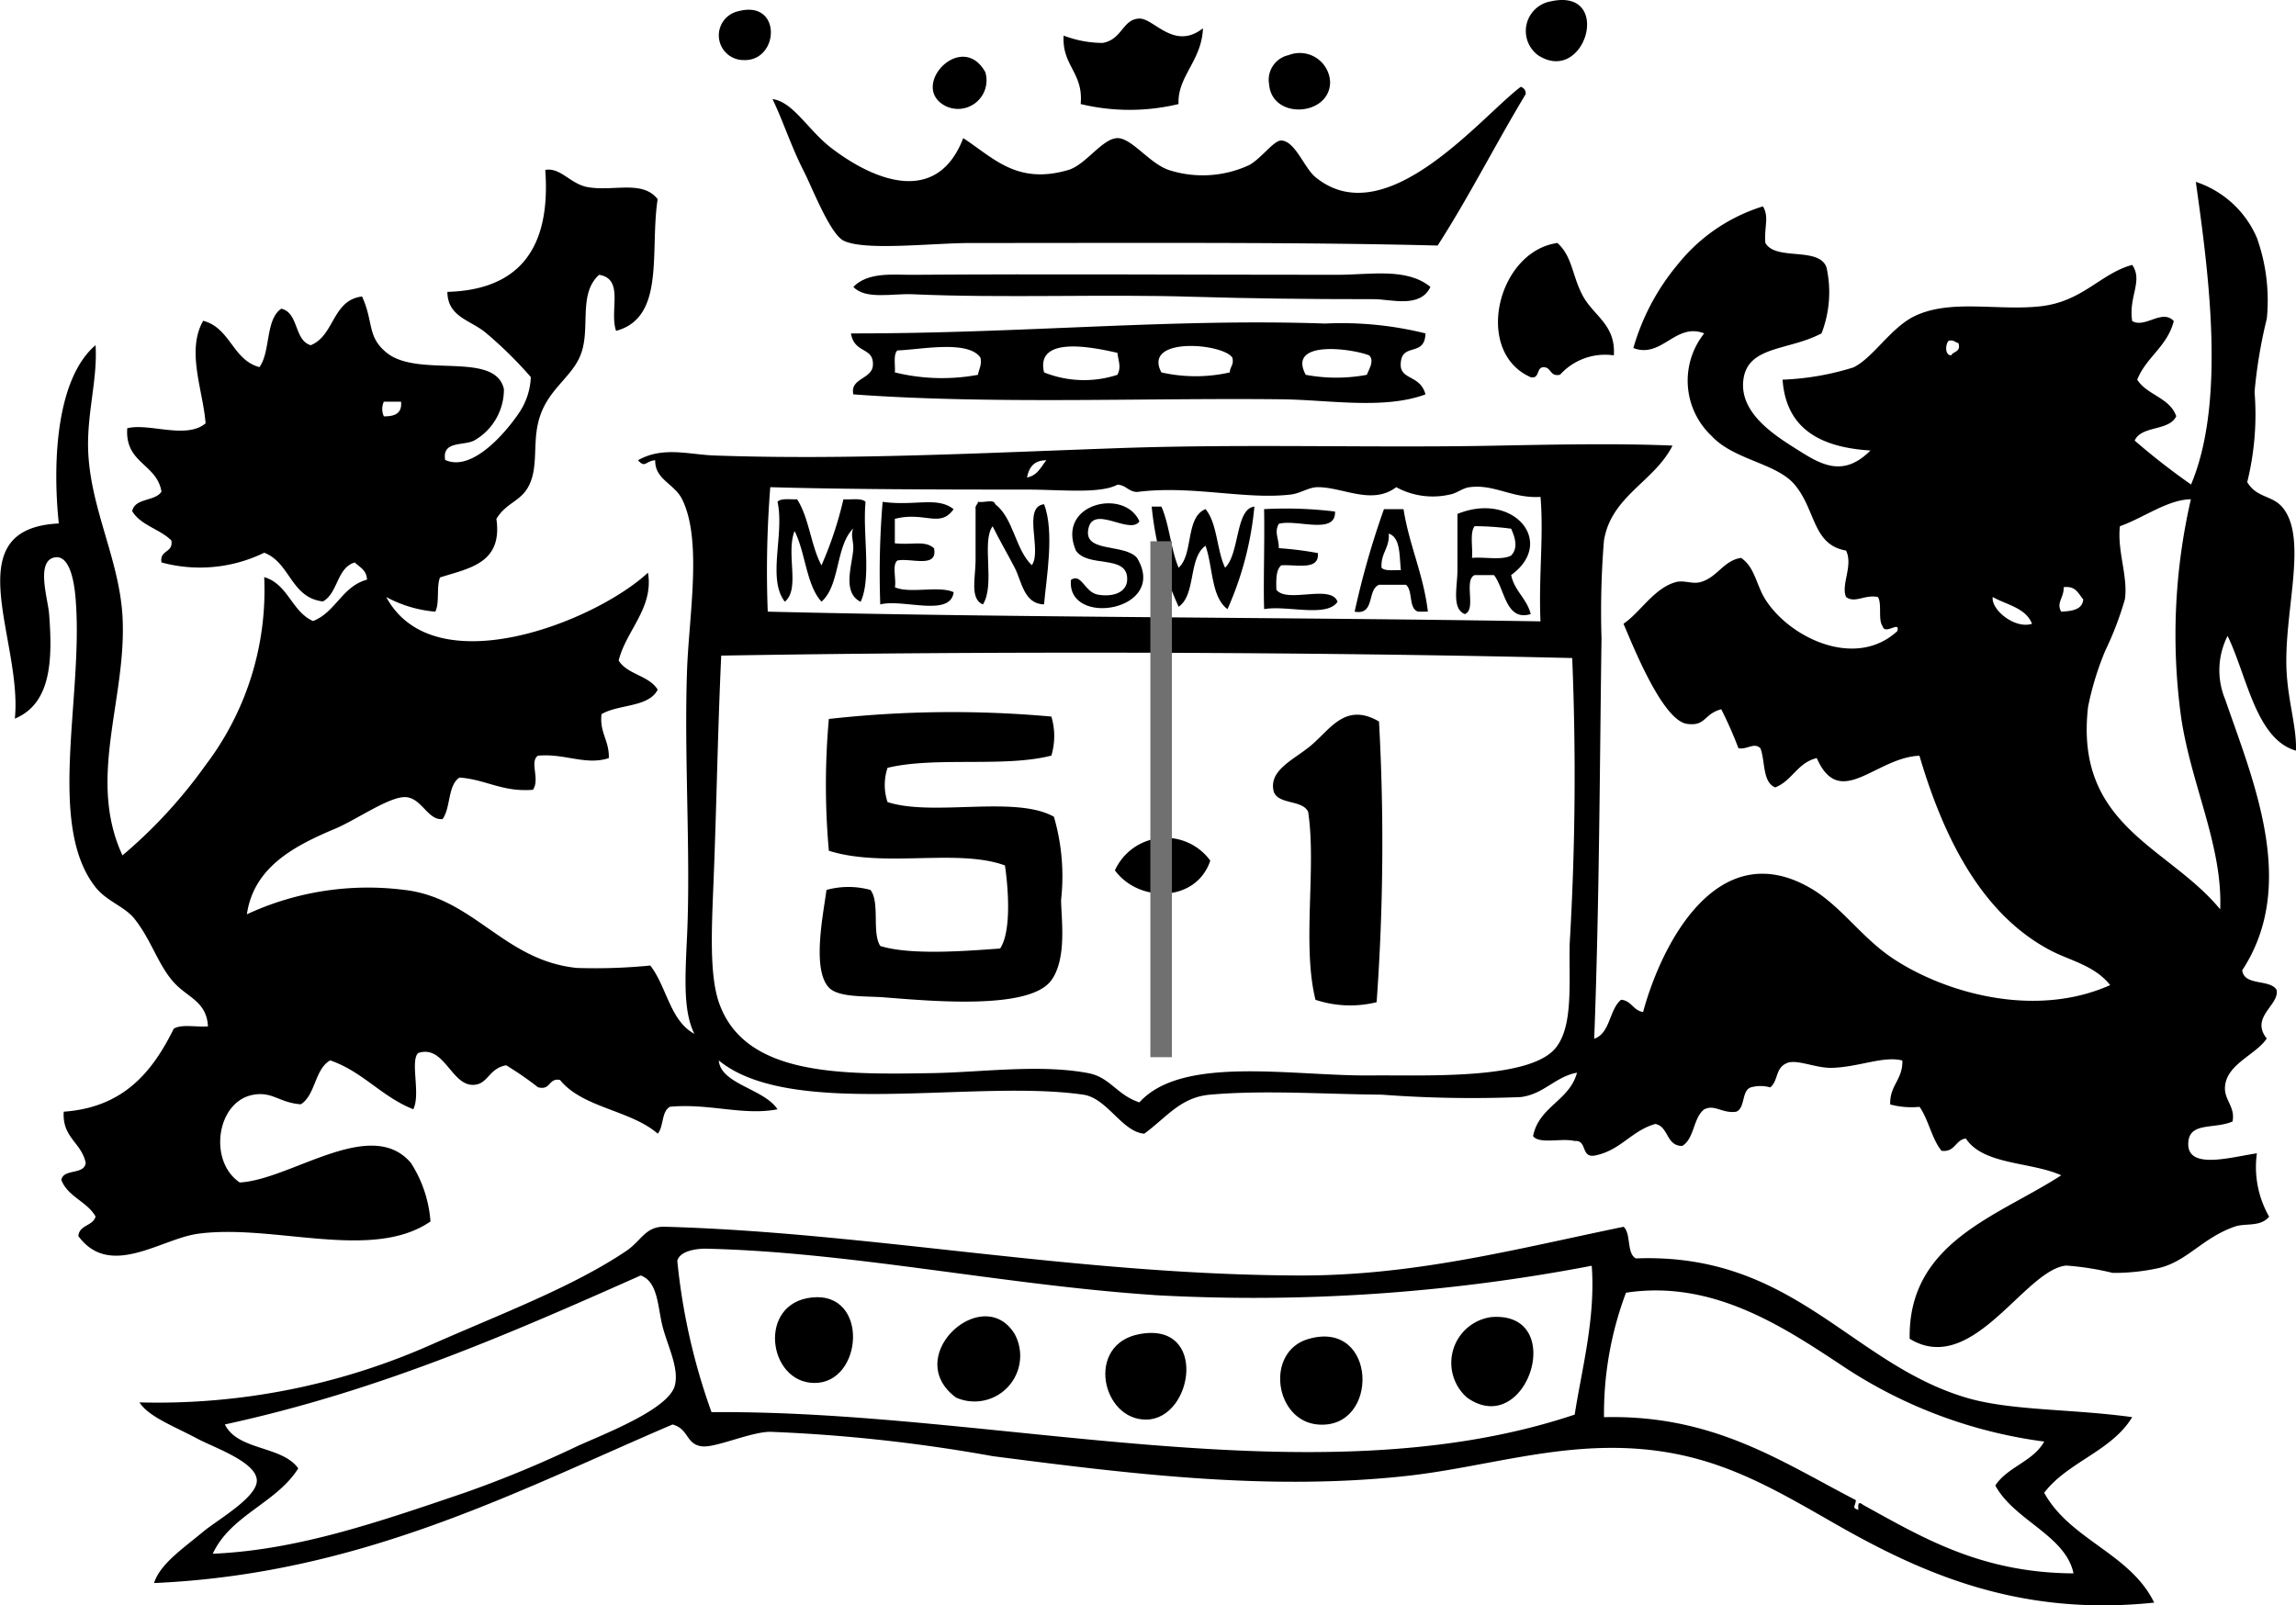 <svg xmlns="http://www.w3.org/2000/svg" width="106.779" height="74.677" viewBox="0 0 106.779 74.677">
  <g id="グループ_955" data-name="グループ 955" transform="translate(-6512 20.677)">
    <path id="パス_1496" data-name="パス 1496" d="M2311.97,28.194c2.961-.682,1.645,3.936-.563,2.5A1.4,1.4,0,0,1,2311.97,28.194Z" transform="translate(4272.122 -48.802)" fill-rule="evenodd"/>
    <path id="パス_1478" data-name="パス 1478" d="M2262.962,28.782c2.043-.544,1.906,2.352.229,2.273A1.149,1.149,0,0,1,2262.962,28.782Z" transform="translate(4283.379 -48.938)" fill-rule="evenodd"/>
    <path id="パス_1491" data-name="パス 1491" d="M2296.224,31.435a1.412,1.412,0,0,1,1.932,1.251c-.006,1.592-2.7,1.769-2.836.112A1.175,1.175,0,0,1,2296.224,31.435Z" transform="translate(4275.703 -49.547)" fill-rule="evenodd"/>
    <path id="パス_1479" data-name="パス 1479" d="M2277.432,32.274a1.327,1.327,0,0,1-1.815,1.592C2273.822,32.995,2276.318,30.276,2277.432,32.274Z" transform="translate(4280.392 -49.594)" fill-rule="evenodd"/>
    <path id="パス_1497" data-name="パス 1497" d="M2311.924,42.818c.688.635.669,1.455,1.14,2.385.5,1,1.579,1.382,1.48,2.843a2.818,2.818,0,0,0-2.5.9c-.438.1-.406-.275-.681-.341-.471-.085-.216.55-.682.458C2308,47.882,2309.134,43.2,2311.924,42.818Z" transform="translate(4272.509 -52.192)" fill-rule="evenodd"/>
    <path id="パス_1480" data-name="パス 1480" d="M2297.024,45.287c-.472,1.009-1.847.57-2.613.57-3.276,0-5.713-.033-8.418-.112-4.206-.131-8.8.072-13.076-.118-.917-.039-2.162.262-2.732-.341.695-.707,1.847-.557,2.732-.563,6.44-.046,12.793,0,19.783,0C2294.208,44.724,2295.924,44.377,2297.024,45.287Z" transform="translate(4281.5 -52.617)" fill-rule="evenodd"/>
    <path id="パス_1481" data-name="パス 1481" d="M2266.5,58.315c.556.852.642,2.162,1.134,3.073a17.263,17.263,0,0,0,1.021-3.073c.36.026.838-.072,1.029.118-.144,1.487.288,3.543-.229,4.65-.9-.445-.36-1.782-.341-2.5.007-.347-.131-.609,0-.911-.825.8-.609,2.647-1.48,3.406-.714-.792-.741-2.286-1.252-3.288-.412,1.068.275,2.693-.452,3.288-.832-1.074-.007-3.137-.341-4.65C2265.755,58.256,2266.175,58.328,2266.5,58.315Z" transform="translate(4282.57 -55.766)" fill-rule="evenodd"/>
    <path id="パス_1482" data-name="パス 1482" d="M2271.918,58.47c1.507.209,2.529-.262,3.3.34-.629.9-1.349.092-2.732.452V60.4c.846.085,1.409-.144,1.821.229.2.956-1.081.439-1.7.57-.262.19-.046.865-.118,1.245.682.308,2.057-.085,2.732.229-.151,1.179-2.365.295-3.413.57A40.264,40.264,0,0,1,2271.918,58.47Z" transform="translate(4281.13 -55.803)" fill-rule="evenodd"/>
    <path id="パス_1483" data-name="パス 1483" d="M2280.172,61.411c.491-.649-.452-2.718.57-2.836.5,1.284.1,3.485,0,4.658-.937-.013-1.042-1.081-1.362-1.7-.341-.655-.728-1.317-1.029-1.932-.531.714.131,2.712-.452,3.636-.622-.255-.341-1.271-.341-2.044V58.8c-.032-.183.106-.2.112-.34.236.065.747-.145.8.111C2279.327,59.23,2279.4,60.671,2280.172,61.411Z" transform="translate(4279.813 -55.797)" fill-rule="evenodd"/>
    <path id="パス_1484" data-name="パス 1484" d="M2286.524,59.4c-.458.669-2.247-.891-2.391.452-.1,1,1.709.583,2.279,1.245,1.493,2.469-3.289,3.256-3.073,1.022.5-.328.622.57,1.252.688.707.125,1.415-.1,1.362-.8-.072-1.061-1.834-.445-2.385-1.251C2282.633,58.556,2285.849,57.829,2286.524,59.4Z" transform="translate(4278.467 -55.823)" fill-rule="evenodd"/>
    <path id="パス_1485" data-name="パス 1485" d="M2288.222,58.759h.452c.374.845.439,1.992.8,2.843.7-.629.308-2.346,1.251-2.726.551.655.518,1.9.911,2.726.682-.662.479-2.745,1.363-2.843a15.162,15.162,0,0,1-1.251,4.769c-.766-.563-.675-1.972-1.022-2.948-.805.564-.438,2.286-1.251,2.836A14.574,14.574,0,0,1,2288.222,58.759Z" transform="translate(4277.339 -55.87)" fill-rule="evenodd"/>
    <path id="パス_1492" data-name="パス 1492" d="M2295.014,58.906a18.561,18.561,0,0,1,3.3.112c.045,1.107-1.782.341-2.614.57-.223.4,0,.655,0,1.133a15.447,15.447,0,0,1,1.815.229c.078.832-1,.518-1.7.57-.249.2-.242.669-.229,1.133.485.655,2.555-.275,2.843.563-.5.747-2.352.151-3.412.341C2294.974,62.391,2295.046,60.432,2295.014,58.906Z" transform="translate(4275.774 -55.899)" fill-rule="evenodd"/>
    <path id="パス_1493" data-name="パス 1493" d="M2301.743,61.638c.163.17.583.1.9.111-.079-.675-.007-1.506-.564-1.7C2302.123,60.727,2301.7,60.95,2301.743,61.638Zm1.022-2.726c.269,1.7.924,3.013,1.133,4.769h-.451c-.466-.144-.23-.982-.57-1.251h-1.251c-.57.229-.17,1.422-1.134,1.251a39.143,39.143,0,0,1,1.363-4.769Z" transform="translate(4274.508 -55.905)" fill-rule="evenodd"/>
    <path id="パス_1498" data-name="パス 1498" d="M2307.362,61.167c.59-.052,1.409.124,1.822-.112.34-.36.177-.839,0-1.245a13.081,13.081,0,0,0-1.7-.118C2307.251,60,2307.408,60.688,2307.362,61.167Zm1.822.8c.157.746.727,1.087.91,1.814-1.166.354-1.2-1.165-1.709-1.814h-.9c-.525.235.1,1.618-.458,1.814-.622-.255-.341-1.271-.341-2.044V59.123C2309.281,58.061,2311.293,60.433,2309.183,61.966Z" transform="translate(4273.095 -55.893)" fill-rule="evenodd"/>
    <path id="パス_1494" data-name="パス 1494" d="M2300.486,71.658a103.173,103.173,0,0,1-.111,13.056,5.118,5.118,0,0,1-2.843-.111c-.635-2.555.052-6.132-.341-8.745-.269-.564-1.343-.328-1.592-.911-.288-1.009.91-1.5,1.7-2.155C2298.207,72.045,2298.908,70.735,2300.486,71.658Z" transform="translate(4275.647 -58.772)" fill-rule="evenodd"/>
    <path id="パス_1499" data-name="パス 1499" d="M2290.434,79.852c-.649,1.946-3.315,1.978-4.435.452A2.579,2.579,0,0,1,2290.434,79.852Z" transform="translate(4277.852 -60.494)" fill-rule="evenodd"/>
    <path id="パス_1501" data-name="パス 1501" d="M2267.161,106.577c2.686-.288,2.391,4,.112,3.976C2265.117,110.533,2264.626,106.845,2267.161,106.577Z" transform="translate(4282.592 -66.899)" fill-rule="evenodd"/>
    <path id="パス_1502" data-name="パス 1502" d="M2308.207,107.762c3.571-.268,1.644,5.719-1.14,3.746A2.148,2.148,0,0,1,2308.207,107.762Z" transform="translate(4273.16 -67.173)" fill-rule="evenodd"/>
    <path id="パス_1503" data-name="パス 1503" d="M2276.134,111.5c-2.575-1.912,1.264-5.371,2.732-2.947A2.125,2.125,0,0,1,2276.134,111.5Z" transform="translate(4280.328 -67.166)" fill-rule="evenodd"/>
    <path id="パス_1504" data-name="パス 1504" d="M2287.005,108.779c3.19-.6,2.515,3.924.341,3.976C2285.25,112.8,2284.483,109.25,2287.005,108.779Z" transform="translate(4277.985 -67.397)" fill-rule="evenodd"/>
    <path id="パス_1505" data-name="パス 1505" d="M2297.291,109.058c3.229-.95,3.347,4.219.452,3.976C2295.726,112.864,2295.281,109.647,2297.291,109.058Z" transform="translate(4275.547 -67.447)" fill-rule="evenodd"/>
    <path id="パス_1486" data-name="パス 1486" d="M2289.377,29.7c-.052,1.506-1.2,2.246-1.134,3.524a9.73,9.73,0,0,1-4.553,0c.138-1.461-.877-1.776-.792-3.184a5.154,5.154,0,0,0,1.814.341c.917-.157.924-1.113,1.71-1.133C2287.1,29.232,2288.034,30.752,2289.377,29.7Z" transform="translate(4278.568 -49.061)" fill-rule="evenodd"/>
    <path id="パス_1487" data-name="パス 1487" d="M2300.1,33.375a.317.317,0,0,1,.229.341c-1.4,2.319-2.64,4.782-4.094,7.042-6.3-.164-13.887-.118-21.723-.118-1.775,0-4.933.38-5.908-.111-.629-.315-1.474-2.5-1.822-3.177-.616-1.2-.957-2.319-1.48-3.406.963.125,1.657,1.448,2.732,2.273,2.083,1.592,4.939,2.653,6.138-.458,1.421.93,2.5,2.181,4.894,1.48.805-.242,1.571-1.461,2.272-1.48.661-.014,1.481,1.165,2.385,1.48a5.135,5.135,0,0,0,3.753-.229c.557-.308,1.133-1.14,1.481-1.14.648.013,1.074,1.278,1.591,1.7C2293.835,40.273,2298.271,34.744,2300.1,33.375Z" transform="translate(4282.625 -50.013)" fill-rule="evenodd"/>
    <path id="パス_1488" data-name="パス 1488" d="M2252.14,60.988c-.164,3.59-.21,6.741-.341,10.1-.079,2.188-.25,4.612.229,6.02,1.179,3.446,5.673,3.374,10.01,3.3,2.267-.046,4.933-.419,7.16,0,1.035.19,1.329,1.015,2.391,1.362,2-2.214,7.127-1.212,10.8-1.252,2.385-.026,7.265.223,8.529-1.245.872-1.015.636-3.085.682-4.887a132.741,132.741,0,0,0,.117-13.285C2279.581,60.811,2264.855,60.772,2252.14,60.988Zm60.961-1.48c-.288-.74-1.172-.878-1.828-1.245C2311.195,58.866,2312.315,59.763,2313.1,59.508Zm1.356-.564c.5-.026.982-.085,1.028-.569-.229-.262-.341-.642-.911-.57C2314.588,58.31,2314.221,58.512,2314.457,58.944Zm5.574,4.88a28.108,28.108,0,0,1,.459-10.108c-1.068.007-2.228.878-3.3,1.252-.138,1.139.386,2.345.229,3.406a15.149,15.149,0,0,1-.911,2.384,13.706,13.706,0,0,0-.8,2.614c-.641,5.568,3.754,6.5,6.145,9.42C2321.971,69.825,2320.491,66.989,2320.031,63.825Zm-33.087-10.671c-.341.046-.583.282-.911.341a3.549,3.549,0,0,1-2.5-.341c-1.12.852-2.476,0-3.642,0-.439,0-.786.282-1.251.341-2.123.255-4.631-.445-7.16-.118-.406-.013-.51-.321-.911-.34-.819.438-2.62.229-4.205.229-4.35,0-8.5-.013-11.942-.112a49.387,49.387,0,0,0-.118,5.79c11.83.288,23.6.249,35.938.452-.092-2.044.157-4.016,0-5.79C2288.922,53.685,2288.1,53,2286.944,53.154Zm-20.583-.452c.485-.085.649-.491.9-.8C2266.794,51.909,2266.486,52.092,2266.362,52.7Zm-29.911-2.843c.5.006.858-.132.8-.682h-.8A.824.824,0,0,0,2236.451,49.859Zm72.89-2.836c.105-.2.465-.145.341-.57-.151-.033-.216-.164-.452-.112C2309.072,46.485,2309.033,47.016,2309.341,47.022Zm-60.156-7.265c-.373,2.417.374,5.5-1.932,6.125-.327-.93.4-2.417-.792-2.607-1.029.93-.328,2.62-.917,3.858-.471,1.022-1.6,1.579-1.926,3.066-.236,1.035.02,2.1-.459,2.954-.373.669-1.021.734-1.474,1.474.3,2.076-1.271,2.292-2.62,2.725-.177.426-.013,1.2-.222,1.592a5.831,5.831,0,0,1-2.28-.681c2.215,4.114,9.7,1.159,12.172-1.133.275,1.644-1.016,2.686-1.363,4.087.4.655,1.421.695,1.814,1.356-.419.832-1.827.669-2.613,1.14-.092.884.367,1.218.341,2.043-1.081.354-2.077-.235-3.3-.111-.4.288.111,1.087-.229,1.585-1.435.112-2.175-.478-3.413-.569-.557.353-.406,1.415-.792,1.932-.688.065-.963-.976-1.71-1.022s-2.306,1.062-3.295,1.474c-1.913.805-3.773,1.789-4.094,3.976a13.373,13.373,0,0,1,7.277-1.14c3.282.354,4.651,3.289,8.071,3.636a26.193,26.193,0,0,0,3.414-.112c.766.983.917,2.568,2.05,3.177-.524-1.061-.432-2.581-.341-4.54.177-3.832-.144-8.4,0-12.374.092-2.568.714-6.053-.229-7.953-.367-.733-1.271-.917-1.251-1.814-.458.032-.458.386-.8,0,1.146-.655,2.352-.269,3.524-.223,6.19.223,12.656-.125,19-.347,5.935-.2,11.87.006,17.51-.112,2.391-.046,5.522-.112,8.077,0-.844,1.683-2.855,2.339-3.19,4.428a40.835,40.835,0,0,0-.112,4.54c-.078,5.307-.1,12.427-.34,18.624.759-.262.688-1.355,1.251-1.814.485.039.557.5,1.022.57.918-3.361,3.531-8.182,7.737-5.791,1.435.812,2.4,2.312,3.865,3.289,2.352,1.572,6.558,2.836,10.121,1.251-.72-.911-1.86-1.14-2.732-1.592-3.177-1.644-4.985-5.156-6.138-9.079-2.044.085-3.7,2.555-4.775.111-.9.21-1.14,1.055-1.933,1.363-.6-.242-.458-1.219-.688-1.822-.3-.288-.6.072-1.022,0a17.978,17.978,0,0,0-.8-1.814c-.825.222-.707.8-1.585.681-1.14-.151-2.5-3.59-2.961-4.657.779-.531,1.4-1.625,2.391-1.926.393-.124.766.078,1.134,0,.819-.183,1.1-1.009,1.939-1.139.642.419.707,1.258,1.133,1.932,1.133,1.795,4.2,3.262,6.138,1.474.15-.512-.577.2-.681-.223-.229-.3-.02-1.042-.222-1.362-.6-.131-1.062.308-1.481,0-.249-.583.341-1.448,0-2.162-1.565-.268-1.4-1.893-2.391-3.066-.851-1.009-2.823-1.14-3.865-2.267a3.529,3.529,0,0,1-.341-4.769c-1.336-.524-1.972,1.186-3.295.682a10.607,10.607,0,0,1,2.044-3.865,8.166,8.166,0,0,1,3.983-2.726c.3.518.052.918.112,1.7.478.852,2.5.158,2.843,1.14a5.31,5.31,0,0,1-.229,3.066c-1.513.812-3.433.564-3.636,2.156-.19,1.474,1.291,2.489,2.385,3.177,1.133.714,2.2,1.448,3.524.118-2.319-.144-3.924-1-4.087-3.295a12.579,12.579,0,0,0,3.295-.57c.917-.445,1.735-1.847,2.843-2.385,1.658-.8,3.82-.248,5.8-.452,2.011-.2,2.829-1.526,4.323-1.932.517.753-.184,1.487,0,2.613.6.348,1.395-.582,1.933,0-.3,1.186-1.284,1.677-1.7,2.726.452.72,1.513.832,1.814,1.7-.321.7-1.624.425-1.932,1.133a32.019,32.019,0,0,0,2.621,2.044c1.65-3.911.785-10.042.222-14.078a4.681,4.681,0,0,1,2.844,2.614,8.644,8.644,0,0,1,.458,3.747,22.518,22.518,0,0,0-.57,3.406,13.125,13.125,0,0,1-.341,4.2c.458.773,1.219.589,1.7,1.251,1.041,1.4.118,4.461.118,7.042-.006,1.7.478,2.922.452,4.2-1.867-.531-2.279-3.479-3.183-5.339a3.522,3.522,0,0,0-.112,2.954c1.316,3.826,3.393,8.634.792,12.6.092.741,1.271.4,1.592.9.184.694-1.251,1.271-.452,2.272-.471.728-1.8,1.166-1.932,2.162-.1.682.485.983.341,1.7-.833.36-1.946.026-2.051.911-.157,1.389,1.958.746,3.184.569a4.652,4.652,0,0,0,.57,2.948c-.413.492-1.094.288-1.592.459-1.5.518-2.214,1.612-3.524,1.926a9.571,9.571,0,0,1-2.162.229,13.071,13.071,0,0,0-2.162-.341c-1.952.2-4.356,5.188-7.278,3.406-.078-4.52,4.134-5.706,7.049-7.605-1.409-.635-3.623-.472-4.435-1.71-.5.059-.492.649-1.133.57-.458-.563-.6-1.448-1.022-2.044a3.835,3.835,0,0,1-1.363-.111c-.032-.9.59-1.147.564-2.044-.885-.229-2.038.315-3.3.341-.727.013-1.6-.406-2.05-.229-.576.229-.4.805-.792,1.139a1.666,1.666,0,0,0-.911,0c-.439.164-.242.969-.681,1.133-.655.085-.989-.36-1.481-.111-.518.393-.451,1.362-1.022,1.7-.76,0-.622-.9-1.251-1.022-1.12.315-1.624,1.252-2.843,1.474-.622.092-.322-.74-.911-.681-.6-.151-1.644.163-1.932-.229.275-1.382,1.69-1.638,2.044-2.948-1.016.183-1.52.989-2.614,1.133a56.246,56.246,0,0,1-6.479-.112c-2.634-.02-5.463-.222-7.966,0-1.382.118-2.018,1.048-3.066,1.815-1.035-.078-1.723-1.658-2.843-1.815-5.05-.734-13.586,1.172-16.947-1.592.1,1.113,2.1,1.31,2.732,2.273-1.6.308-3.17-.288-5-.118-.4.21-.288.924-.57,1.252-1.251-1.094-3.5-1.2-4.546-2.5-.551-.1-.413.5-1.022.341a15.611,15.611,0,0,0-1.48-1.022c-.858.157-.833.937-1.592.91-.976-.045-1.317-1.879-2.5-1.48-.387.36.125,1.926-.229,2.614-1.468-.577-2.346-1.749-3.865-2.273-.721.412-.675,1.6-1.362,2.044-.989-.072-1.3-.583-2.162-.452-1.762.262-2.162,3.1-.681,4.088,2.371-.125,6.092-3.1,7.959-.911a5.8,5.8,0,0,1,.911,2.725c-2.719,1.874-7.278.1-10.8.57-1.729.229-4.1,2.109-5.575.112.039-.531.675-.459.8-.911-.393-.7-1.284-.91-1.592-1.7.092-.543,1.062-.222,1.133-.792-.19-.95-1.1-1.172-1.022-2.385,2.79-.2,4.126-1.86,5.116-3.858.341-.229,1.075-.065,1.592-.112-.065-1.166-.943-1.33-1.592-2.05-.733-.819-1.035-1.952-1.821-2.948-.453-.576-1.3-.819-1.815-1.474-2.266-2.869-.609-8.693-.91-13.173-.02-.288-.111-2.378-1.022-2.162-.839.2-.288,1.906-.229,2.613.177,2.221.073,4.186-1.592,4.88.367-3.662-2.8-8.844,2.044-9.079-.308-2.941-.092-6.761,1.709-8.293.1,1.519-.38,3.079-.347,4.769.059,2.751,1.441,5.129,1.6,7.834.216,3.832-1.671,7.534,0,11.13a22.878,22.878,0,0,0,3.865-4.2,13.445,13.445,0,0,0,2.725-8.745c1.114.328,1.278,1.606,2.273,2.044,1.061-.419,1.349-1.612,2.509-1.926-.019-.445-.341-.577-.57-.8-.844.255-.772,1.421-1.48,1.814-1.494-.17-1.52-1.808-2.732-2.266a6.815,6.815,0,0,1-4.776.452c-.1-.6.557-.426.459-1.022-.531-.53-1.422-.7-1.822-1.362.124-.629,1.068-.445,1.362-.911-.216-1.3-1.709-1.31-1.592-2.947,1.016-.256,2.745.53,3.643-.229-.112-1.52-.911-3.367-.112-4.77,1.264.328,1.363,1.815,2.614,2.156.53-.714.269-2.221,1.021-2.719.819.2.583,1.454,1.363,1.7,1.114-.439,1-2.1,2.391-2.267.544,1.192.223,1.861,1.133,2.607,1.468,1.212,5.057-.1,5.464,1.7a2.731,2.731,0,0,1-1.369,2.385c-.478.268-1.52,0-1.363.911,1.265.582,2.844-1.317,3.413-2.156a3.185,3.185,0,0,0,.57-1.7A18.931,18.931,0,0,0,2241.226,46c-.714-.622-1.808-.74-1.821-1.932,3.321-.092,4.821-2,4.553-5.673.7-.125,1.159.635,1.933.792C2247.083,39.423,2248.478,38.84,2249.185,39.757Z" transform="translate(4293.401 -51.168)" fill-rule="evenodd"/>
    <path id="パス_1489" data-name="パス 1489" d="M2291.193,50.058a7.7,7.7,0,0,0,2.843,0c.092-.262.36-.642.111-.9C2293.427,48.853,2290.3,48.394,2291.193,50.058Zm-6.714-.112a7.2,7.2,0,0,0,3.184,0c0-.268.2-.334.118-.682C2287.368,48.59,2283.588,48.263,2284.479,49.947Zm-5.457,0a5,5,0,0,0,3.412.112c.184-.361.052-.609,0-1.022C2281.577,48.846,2278.59,48.139,2279.023,49.947Zm-6.82-1.022c-.2.19-.092.668-.118,1.022a9.178,9.178,0,0,0,3.865.112c.039-.262.184-.426.118-.793C2275.511,48.426,2273.284,48.885,2272.2,48.925Zm24.559-.793c-.026,1.068-1,.472-1.133,1.252-.177.975.872.6,1.133,1.585-1.939.721-4.52.249-6.708.229-6.322-.072-13.482.242-19.9-.229-.17-.759.878-.7.911-1.362.039-.858-.859-.511-1.023-1.474,7.9.013,14.917-.707,22.056-.458A16.146,16.146,0,0,1,2296.761,48.132Z" transform="translate(4281.533 -53.3)" fill-rule="evenodd"/>
    <path id="パス_1495" data-name="パス 1495" d="M2278.927,71.392a3.174,3.174,0,0,1,0,1.815c-2.168.563-5.424.033-7.619.57a2.5,2.5,0,0,0,0,1.592c2.116.688,5.935-.328,7.737.682a9.876,9.876,0,0,1,.334,3.858c0,.852.289,2.719-.452,3.747-1.009,1.4-5.568.969-7.848.792-.832-.058-2.063.013-2.5-.452-.792-.845-.269-3.361-.111-4.54a3.857,3.857,0,0,1,2.044,0c.451.576.058,1.991.458,2.607,1.407.438,3.975.235,5.574.118.524-.792.387-2.758.223-3.865-2.215-.805-5.608.131-8.189-.682a34.354,34.354,0,0,1,0-6.131A51.379,51.379,0,0,1,2278.927,71.392Z" transform="translate(4281.969 -58.736)" fill-rule="evenodd"/>
    <path id="パス_1500" data-name="パス 1500" d="M2306.4,108.889c-2.83-1.873-6.151-4.14-10.239-3.517a15.989,15.989,0,0,0-1.022,5.79c5.084-.125,8.24,2.063,11.713,3.859-.013.282-.216.353.118.452-.033-.328.026-.386.222-.229,2.784,1.533,5.484,3.157,9.781,3.184-.361-1.762-2.758-2.463-3.636-4.088.57-.872,1.762-1.114,2.273-2.044A22.069,22.069,0,0,1,2306.4,108.889ZM2231,111.5c.6,1.225,2.66.982,3.413,2.044-1.021,1.624-3.138,2.162-3.976,3.97,3.884-.164,7.6-1.435,11.712-2.836a52.815,52.815,0,0,0,5.228-2.162c1.231-.564,4.278-1.716,4.552-2.836.2-.8-.334-1.822-.57-2.726s-.2-2.089-1.021-2.384C2244.276,107.265,2238.191,109.938,2231,111.5Zm43.215-6.02c-7.042-.472-14.1-2-20.812-2.155-.432-.013-1.245.092-1.362.563a29.146,29.146,0,0,0,1.592,7.042c13.121-.125,28.07,4.16,40.143.112.315-2.057.977-4.481.792-6.924A83.341,83.341,0,0,1,2274.213,105.483Zm21.834-3.177c.36.322.13,1.232.57,1.474,7.324-.282,9.977,4.867,15.348,6.472,2.083.622,4.886.518,7.737.911-.958,1.586-2.994,2.076-4.094,3.518,1.212,2.2,4,2.816,5.116,5.11-6.21.649-10.691-1.3-14.785-3.636-3.675-2.1-6.55-3.865-11.712-3.518-2.8.19-5.458.943-8.182,1.251-6.557.734-13.128-.111-19.338-.91a74.915,74.915,0,0,0-10.344-1.133c-.93.006-2.555.759-3.183.675-.747-.092-.6-.812-1.363-1.015-7.3,3.125-14.49,6.951-24.113,7.376.281-.878,1.284-1.559,2.28-2.384.648-.544,2.5-1.586,2.5-2.379,0-.858-1.965-1.532-2.725-1.932-1.153-.615-2.3-1.035-2.732-1.709a31.4,31.4,0,0,0,13.645-2.719c3.256-1.435,6.512-2.659,8.981-4.317.727-.485.9-1.166,1.821-1.134,9.538.268,19.063,2.228,29.452,2.267C2286.32,104.592,2291.055,103.334,2296.048,102.306Z" transform="translate(4291.458 -65.916)" fill-rule="evenodd"/>
    <path id="パス_1490" data-name="パス 1490" d="M0,0V24" transform="translate(6566 4.5)" fill="none" stroke="#707070" stroke-width="1"/>
  </g>
</svg>
